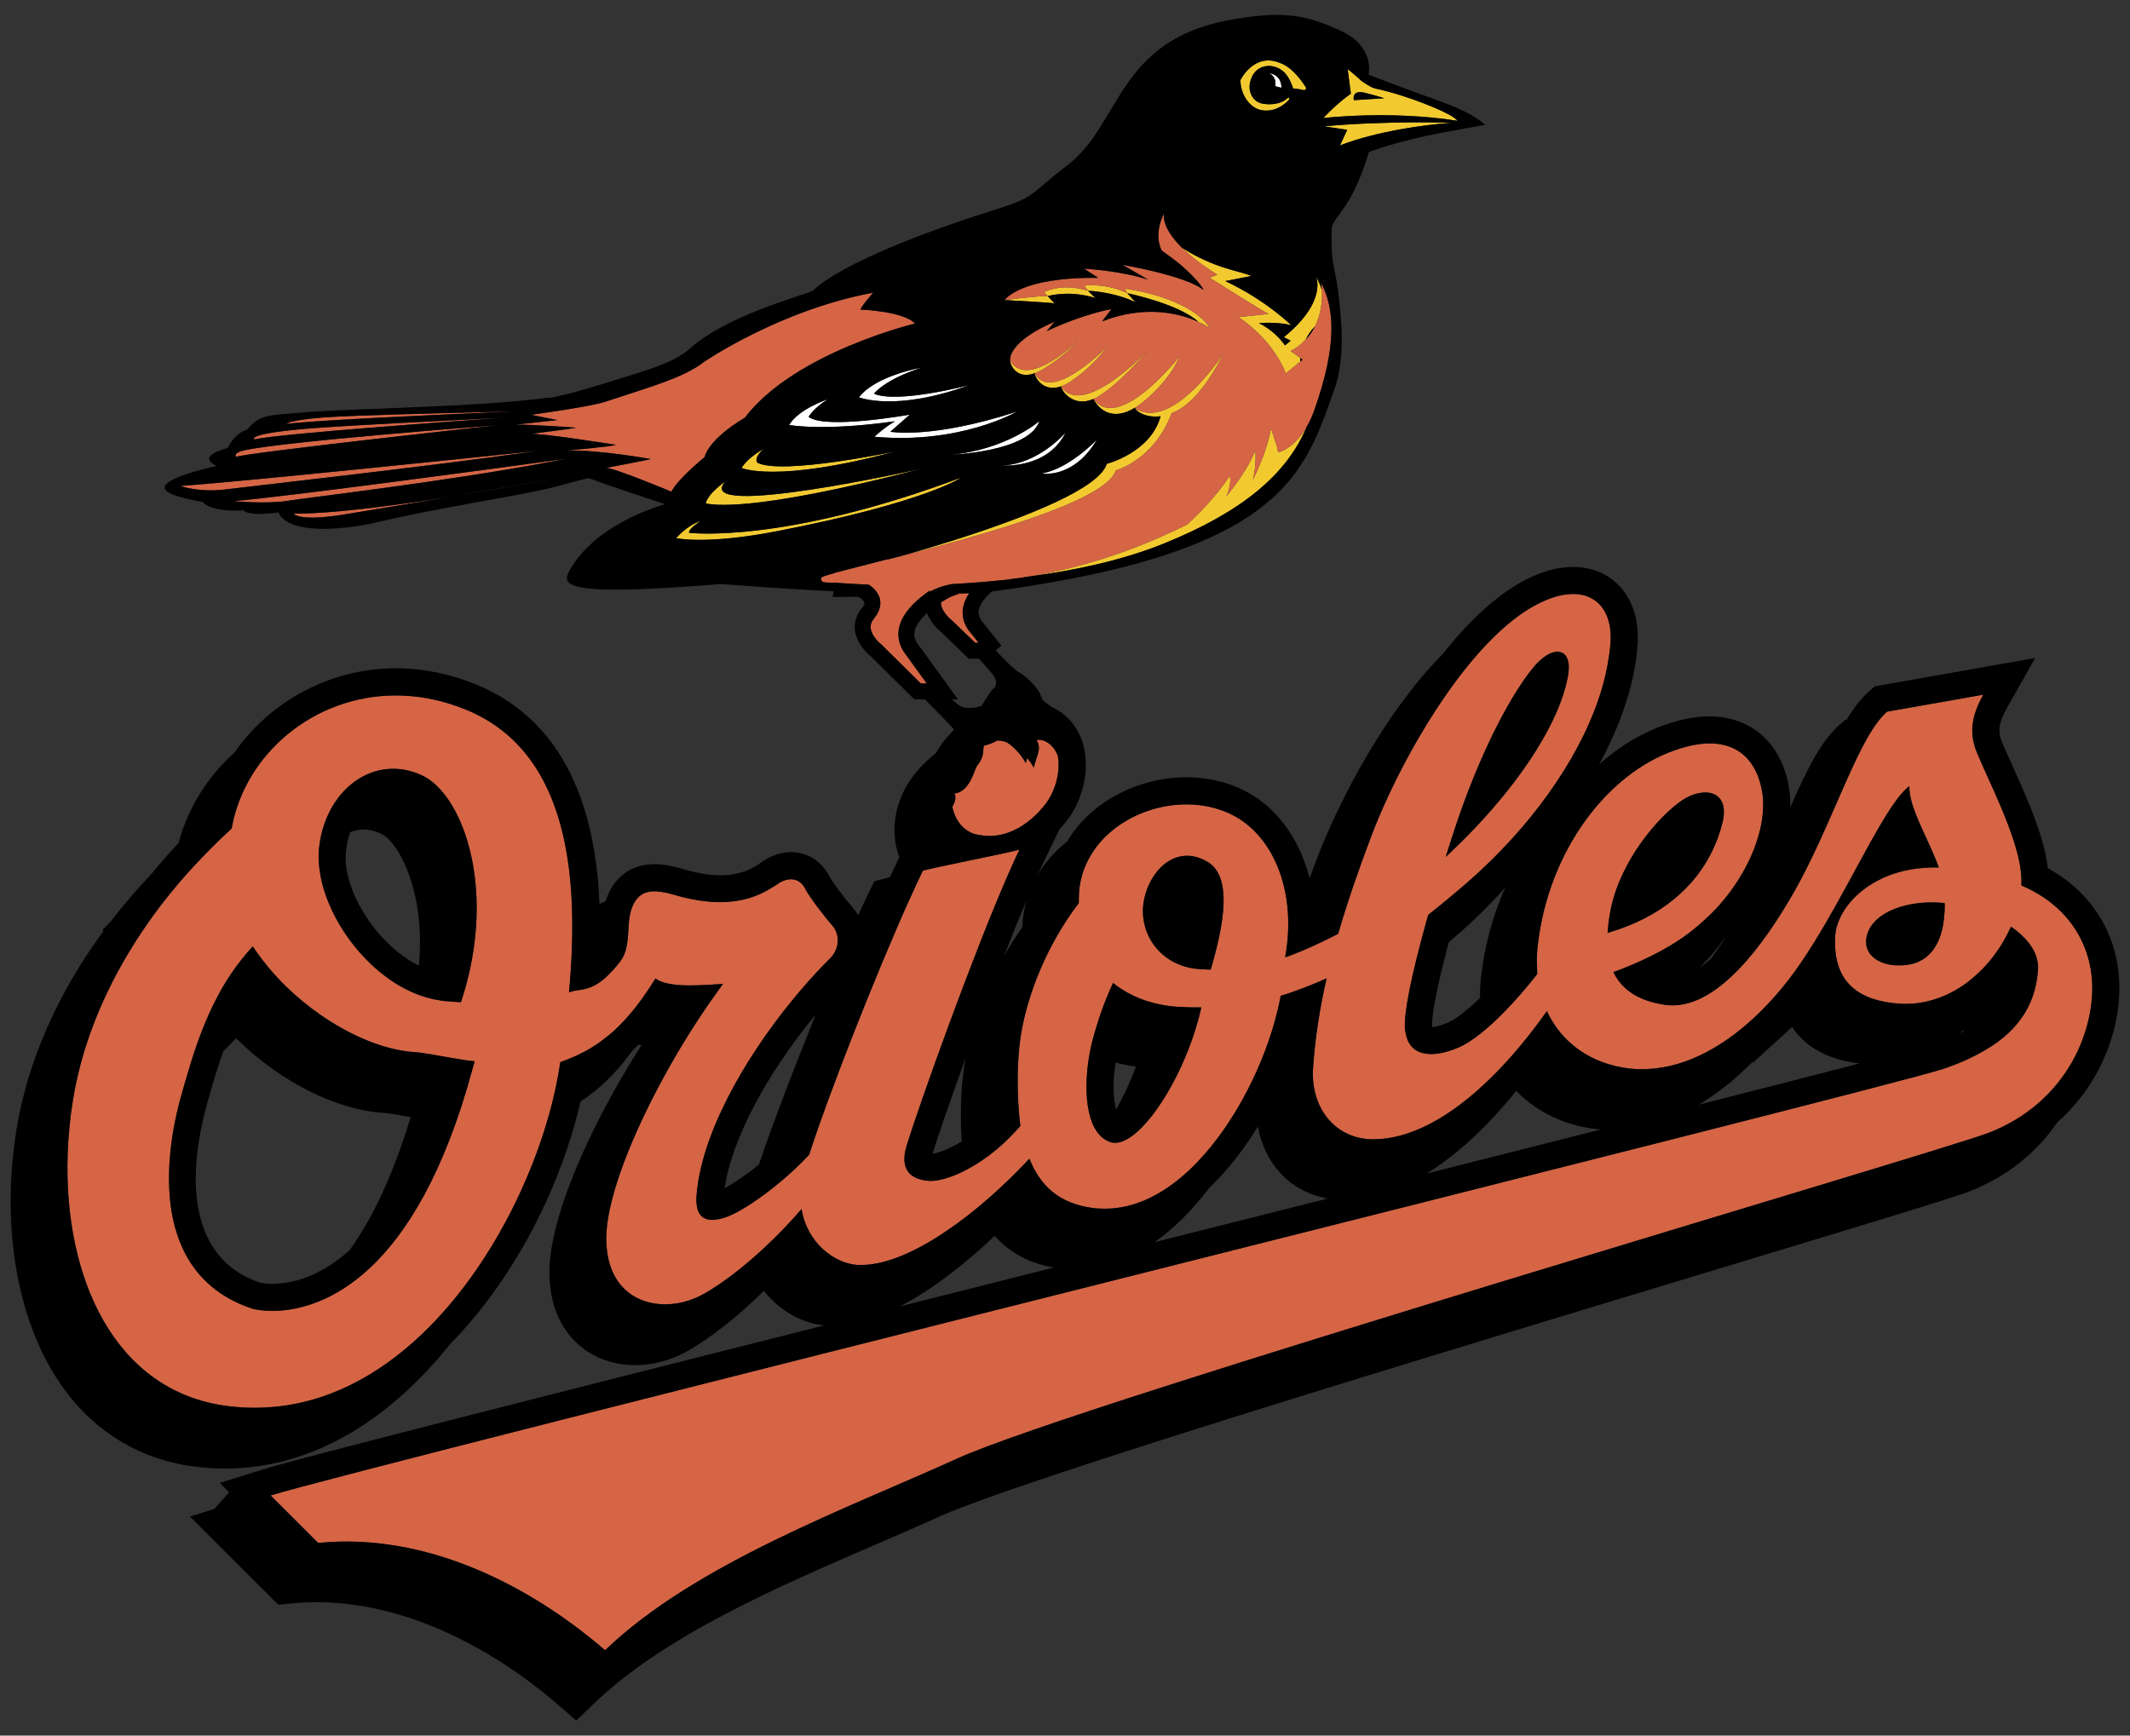 <?xml version="1.0" encoding="utf-8"?>
<!-- Generator: Adobe Illustrator 17.0.0, SVG Export Plug-In . SVG Version: 6.00 Build 0)  -->
<!DOCTYPE svg PUBLIC "-//W3C//DTD SVG 1.1//EN" "http://www.w3.org/Graphics/SVG/1.1/DTD/svg11.dtd">
<svg version="1.1" id="Layer_1" xmlns="http://www.w3.org/2000/svg" xmlns:xlink="http://www.w3.org/1999/xlink" x="0px" y="0px"
	 width="200px" height="163px" viewBox="0 0 200 163" style="enable-background:new 0 0 200 163;" xml:space="preserve">
<rect x="0" y="0" width="200" height="163" fill="#333333" stroke="none"/>
<path id="color2" style="fill:#F2CA30;" d="M98.382,27.81l-0.347-0.368c0,0,1.606-0.925,4.121-0.137l0.69,0.682
	C100.33,27.203,98.382,27.81,98.382,27.81z M94.338,28.179c0,0,4.294,0.228,4.674,0.316l-0.63-0.684
	C97.998,27.721,94.338,28.179,94.338,28.179z M104.764,44.178c0,0,3.547-0.903,5.254-5.374c0.357-0.146,0.722-0.327,1.099-0.597
	c2.141-1.526,3.777-5.021,3.777-5.021s-3.038,4.681-6.043,5.468c-0.779,0.204-1.559,0.16-2.282-0.315
	c0,0.003,0.005,0.005,0.007,0.008c0.267,0.436,1.182,0.903,2.4,0.745c-0.928,3.423-5.054,4.47-5.054,4.47
	c-0.692,2.314-7.624,5.026-14.157,7.109c-0.116,0.036-0.233,0.074-0.348,0.11c-0.7,0.221-1.391,0.434-2.071,0.639
	c-0.534,0.161-1.061,0.318-1.574,0.467c-0.179,0.052-0.351,0.101-0.527,0.153c-0.085,0.023-0.17,0.048-0.254,0.072
	c-0.117,0.034-0.237,0.069-0.353,0.101c0.116-0.029,0.235-0.061,0.352-0.091c0.084-0.022,0.168-0.043,0.253-0.065
	c0.175-0.045,0.347-0.089,0.525-0.135c0.62-0.161,1.26-0.33,1.907-0.503c0.769-0.205,1.55-0.419,2.337-0.639
	c0.132-0.037,0.264-0.074,0.396-0.111C97.167,48.763,104.108,46.372,104.764,44.178z M105.852,27.535
	c-2.101-0.999-4.045-0.711-4.045-0.711l0.35,0.481c0,0,2.363,0.077,4.461,1.076L105.852,27.535z M120.072,42.471l-0.057-0.179
	c-0.019,0.032-0.034,0.064-0.053,0.096c0.004-0.086-0.001-0.175-0.001-0.262l-0.618-1.897c-0.306,1.785-1.119,3.664-1.702,4.844
	c0.148-0.57,0.3-1.514,0.24-2.796c0,0-0.585,1.736-2.753,4.361c0.276-0.589,0.479-1.29,0.356-1.963c0,0-1.383,2.19-4,4.581
	c-0.689,0.35-1.431,0.694-2.208,1.035c-2.045,0.935-6.805,2.888-12.588,3.845c4.231-0.561,8.682-1.505,12.583-3.081
	c7.357-2.973,11.539-6.499,13.409-10.937C121.494,42.151,120.072,42.471,120.072,42.471z M113.626,30.83
	c-1.975-2.993-8.017-3.725-8.017-3.725l0.243,0.431c0,0,4.832,0.994,6.662,2.683C113.231,30.544,113.626,30.83,113.626,30.83z
	 M123.545,25.888c0,0,1.199,2.368-2.996,5.777L121.192,32c0,0-0.211,0.174-0.532,0.437c-0.541-0.768-1.318-1.505-2.449-2.092
	c0,0,1.769-0.154,3.047,0.213c0,0-2.384-2.367-6.205-4.161c0,0,1.5-0.297,2.451-0.477c-1.091-0.485-3.449-0.683-6.518-2.65
	c0.746,0.737,1.803,1.584,3.323,2.532l-0.735,0.274c0,0,5.078,3.211,5.542,3.411l-2.818,0.291c1.325,0.9,2.538,2.068,3.439,3.414
	c0.379,0.562,0.703,1.156,0.954,1.777c0.013,0.034,0.029,0.066,0.042,0.1c0.251-0.204,0.491-0.4,0.706-0.577
	c0.05-0.041,0.095-0.076,0.142-0.116c0.208-0.172,0.385-0.316,0.509-0.421c-0.004-0.075-0.007-0.187,0-0.333l-0.898-0.65
	c0.57-0.305,1.024-0.673,1.399-1.069c0.14-0.275,0.307-0.559,0.538-0.858c0.085-0.11,0.211-0.25,0.348-0.398
	c0.643-1.289,0.689-2.641,0.645-3.425C123.981,26.818,123.801,26.379,123.545,25.888z M118.321,10.318
	c1.307,0.312,2.288-0.515,2.611-0.839c0.245-0.25,0.121-0.417-0.094-0.219c-0.585,0.54-1.586,0.605-2.288,0.474
	c-0.904-0.161-1.365-1.092-1.178-1.972c0.367-1.76,2.083-1.888,3.028-1.127c0,0,0.625,0.389,1.02,1.673c0,0,0.674,0.063,0.899,0.138
	c0.224,0.07,0.5-0.089,0.15-0.457c0,0-1.027-1.662-2.272-2.073c-2.458-1.031-3.734,1.62-3.734,1.62
	C116.527,9.23,117.59,10.145,118.321,10.318z M64.695,50.038c-0.042-0.408,1.111-1.111,1.111-1.111
	c-1.303,0.403-2.322,1.613-2.322,1.613s2.816,0.653,9.579-0.67c13.958-2.726,17.189-5.016,17.189-5.016
	C73.453,51.145,64.695,50.038,64.695,50.038z M84.079,42.396c0,0-10.663,2.248-12.961,1.06c0,0-0.416-0.407,0.565-1.277
	c0,0-1.376,0.699-2.055,1.768C69.628,43.947,72.846,45.417,84.079,42.396z M86.618,44.001c0,0-21.857,4.896-18.492,1.203
	c0,0-1.629,1.087-1.864,2.086C66.836,47.343,70.065,48.292,86.618,44.001z M106.537,38.31c0.223-0.136,0.457-0.294,0.706-0.489
	c0.03-0.023,0.056-0.039,0.085-0.062c2.656-2.162,3.446-4.31,3.446-4.31s-2.083,2.662-4.261,4.049
	c-1.085,0.691-2.197,1.068-3.083,0.633c-0.007-0.003-0.012-0.007-0.017-0.01c-0.071-0.039-0.142-0.079-0.212-0.128
	c-0.056-0.038-0.109-0.083-0.162-0.129c-0.041-0.034-0.08-0.066-0.121-0.104c-0.016-0.016-0.029-0.033-0.046-0.05
	c-0.068-0.073-0.135-0.15-0.2-0.237c0,0,0.007,0.013,0.017,0.035C102.836,37.806,103.981,39.848,106.537,38.31z M98.42,34.369
	c1.84-1.195,2.726-2.299,2.726-2.299s-1.434,1.396-2.988,2.176c-1.257,0.63-2.592,0.859-3.315-0.384
	c-0.001-0.003-0.003-0.004-0.005-0.008c-0.024,0.268,0.535,1.865,2.346,1.191c0.208-0.077,0.427-0.176,0.669-0.318
	C98.055,34.607,98.236,34.488,98.42,34.369z M99.623,36.29c0.244-0.084,0.508-0.209,0.793-0.387c0.18-0.114,0.346-0.236,0.515-0.356
	c1.892-1.349,3.071-3.032,3.071-3.032s-1.768,1.826-3.562,2.802c-1.27,0.691-2.549,0.948-3.23-0.173
	c-0.015-0.024-0.034-0.039-0.049-0.064C97.142,35.343,97.881,36.889,99.623,36.29z M102.658,37.474
	c0.172-0.074,0.348-0.161,0.535-0.278c0.263-0.165,0.528-0.353,0.791-0.553c1.933-1.477,3.75-3.705,3.75-3.705
	s-2.224,2.381-4.44,3.554c-1.418,0.752-2.832,1.011-3.656-0.181c0,0.003,0.002,0.008,0.002,0.011
	C99.64,36.616,100.706,38.315,102.658,37.474z M124.252,11.088c1.456-1.548,2.59-2.282,2.59-2.282l-0.297-2.286
	c0.18,0.059,1.319,1.099,1.319,1.099s0.843,0.6,1.235,0.684c3.122,0.667,6.58,2.149,7.354,2.694c0.338,0.24,0.407,0.35,0.407,0.35
	C130.502,10.341,124.252,11.088,124.252,11.088z M129.975,9.23c0,0-0.463-0.175-1.795-0.51c-1.326-0.335-1.058,0.688-1.058,0.688
	L129.975,9.23z M124.318,11.866l2.178,0.326l-0.68,1.471c0,0,3.639-1.582,10.51-2.139C136.327,11.524,130.022,11.326,124.318,11.866
	z"/>
<path id="color1" style="fill:#D56545;" d="M195.828,89.181c-0.992-2.686-3.113-4.795-6.017-6.025c0.077-1.3-0.278-2.872-0.822-4.5
	c-0.972-2.911-2.55-6.002-3.379-8.043c-0.072-0.173-0.13-0.347-0.183-0.52c-0.438-1.425-0.277-2.894,0.754-4.758
	c0.016-0.032,0.029-0.062,0.047-0.094l-9.047,1.597c-0.036,0.031-0.07,0.073-0.104,0.106c-0.701,0.654-1.378,1.674-2.056,2.946
	c-2.011,3.765-4.066,9.691-6.988,14.62c-1.626,2.748-3.492,5.371-5.486,7.228c-1.975,1.842-4.077,2.929-6.193,2.63
	c-0.02-0.004-0.035-0.009-0.056-0.011c-0.34-0.051-0.657-0.115-0.964-0.19c-1.15-0.286-2.054-0.756-2.741-1.389
	c-0.457-0.423-0.824-0.916-1.091-1.483c1.268-0.463,2.507-0.987,3.706-1.594c0.991-0.5,1.955-1.056,2.875-1.701
	c0.656-0.46,1.285-0.977,1.895-1.529c0.524-0.474,1.036-0.972,1.52-1.525c1.913-2.182,3.234-4.701,3.782-7.055
	c0.321-1.379,0.381-2.702,0.128-3.867c-0.68-3.144-2.859-4.727-6.382-4.053c-0.592,0.113-1.179,0.289-1.764,0.491
	c-3.105,1.078-6.063,3.387-8.375,6.576c-2.318,3.194-3.993,7.255-4.502,11.84c-0.082,0.736-0.085,1.44-0.051,2.121
	c0.01,0.157,0.005,0.318,0.017,0.471c-0.036,0.046-0.077,0.098-0.114,0.146c-0.853,1.093-1.909,2.323-3.023,3.457
	c-1.451,1.474-2.994,2.775-4.31,3.327c-1.24,0.523-2.347,0.708-3.212,0.523c-0.907-0.192-1.521-0.818-1.702-1.937
	c-0.018-0.111-0.052-0.203-0.062-0.322c-0.118-1.56,0.643-5.157,1.875-9.633c0.102-0.366,0.198-0.728,0.306-1.107
	c1.222-0.964,2.413-1.957,3.568-2.957c1.178-1.013,2.313-2.098,3.395-3.227c5.022-5.232,8.847-11.522,9.896-17.388
	c0.121-0.683,0.219-1.363,0.265-2.033c0.214-3.295-1.781-5.319-5.282-4.246c-0.307,0.094-0.614,0.214-0.921,0.347
	c-2.614,1.125-5.234,3.594-7.629,6.644c-3.731,4.75-6.912,10.895-8.663,15.531c-1.199,3.188-2.239,6.194-3.081,9.101
	c-0.682,0.362-1.422,0.719-2.153,1.055c-1.019,0.468-2.021,0.886-2.827,1.159c0.074-0.406,0.132-0.807,0.179-1.205
	c0.666-5.804-1.658-10.646-5.51-12.353c-2.427-1.074-5.229-1.029-7.692-0.153c-2.347,0.834-4.375,2.43-5.471,4.561
	c-0.472,0.92-0.783,1.933-0.854,3.033c-0.023,0.353-0.029,0.691-0.029,1.025c-2.875,3.743-4.859,8.51-5.472,12.629
	c-0.158,1.057-0.237,2.246-0.259,3.441c-0.031,1.737,0.064,3.488,0.252,4.857c-0.153,0.182-0.314,0.337-0.47,0.508
	c-0.773,0.846-1.574,1.573-2.375,2.182c-2.288,1.739-4.527,2.548-5.747,2.467c-0.2-0.014-0.38-0.044-0.556-0.078
	c-0.646-0.128-1.124-0.394-1.414-0.805c-0.393-0.557-0.451-1.369-0.116-2.447c1.354-4.336,5.927-17.042,9.141-24.564
	c0.369-0.862,0.72-1.656,1.045-2.362c0.138-0.297,0.272-0.584,0.4-0.848c-0.406,0.106-1.077,0.257-1.878,0.428
	c-0.848,0.182-1.841,0.388-2.827,0.592c-0.922,0.191-1.832,0.382-2.611,0.549c-0.742,0.16-1.366,0.301-1.75,0.4
	c-0.171,0.349-0.352,0.731-0.539,1.13c-0.247,0.526-0.506,1.092-0.776,1.693c-3.101,6.897-7.579,18.266-9.362,23.857
	c-0.812,0.874-1.681,1.681-2.545,2.414c-2.039,1.731-4.037,2.996-5.117,3.394c-1.054,0.392-1.836,0.417-2.329,0.061
	c-0.24-0.173-0.409-0.441-0.505-0.802c-0.085-0.324-0.12-0.713-0.085-1.193c0.42-5.687,4.383-12.731,8.935-18.31
	c0.448-0.549,0.899-1.089,1.356-1.605c0.763-0.865,1.532-1.686,2.298-2.444c0.046-0.045,0.08-0.097,0.121-0.146
	c0.753-0.877,0.7-2.139,0.076-2.854c-0.658-0.75-2.134-2.623-2.605-3.543c-0.471-0.918-1.521-1.161-2.638-0.347
	c-0.137,0.1-0.28,0.174-0.42,0.265c-1.438,0.928-3.03,1.371-4.793,1.386c-1.372,0.011-2.843-0.218-4.431-0.69
	c-1.759-0.522-2.837-0.43-3.504,0.394c-0.191,0.237-0.353,0.523-0.483,0.885c-0.176,0.491-0.238,1.029-0.279,1.576
	c-0.09,1.209-0.061,2.477-0.828,3.452c-0.921,1.178-1.657,1.804-2.283,2.156c-1.021,0.574-1.746,0.411-2.488,0.695
	c0.055-0.596,0.101-1.197,0.143-1.797c0.712-10.271-0.66-20.981-9.805-24.74c-4.033-1.657-7.992-1.685-11.426-0.599
	c-3.509,1.11-6.468,3.386-8.396,6.293c-0.926,1.399-1.614,2.941-2.01,4.571c-0.072,0.296-0.136,0.594-0.189,0.894
	c-0.938,0.857-1.828,1.731-2.68,2.617c-1.065,1.106-2.071,2.231-3.004,3.377c-1.558,1.911-2.922,3.875-4.106,5.868
	c-2.642,4.445-4.358,9.04-5.102,13.582c-0.283,1.732-0.451,3.473-0.507,5.197c-0.371,11.543,4.408,22.274,15.056,23.602
	c1.602,0.2,3.155,0.203,4.656,0.039c5.505-0.599,10.309-3.49,14.273-7.499c6.252-6.322,10.408-15.42,11.907-22.749
	c0.146-0.714,0.273-1.416,0.368-2.094c1.529-0.539,3.057-1.265,4.62-2.585c0.101-0.085,0.202-0.167,0.303-0.256
	c0.529-0.473,1.062-1.02,1.601-1.648c0.538-0.628,1.082-1.347,1.633-2.166c0.116-0.171,0.232-0.346,0.348-0.527
	c0.142-0.219,0.282-0.438,0.425-0.672c1.354,0.976,4.741,0.583,6.342,0.508c-0.12,0.161-0.238,0.333-0.357,0.496
	c-1.284,1.766-2.544,3.679-3.72,5.652c-0.741,1.241-1.442,2.505-2.103,3.765c-2.793,5.324-4.752,10.592-4.779,13.937
	c-0.003,0.328,0.018,0.634,0.045,0.935c0.308,3.478,2.519,5.126,5.039,5.291c1.384,0.09,2.855-0.257,4.153-1.005
	c2.849-1.636,6.123-4.574,8.495-7.237c0.206-0.232,0.418-0.464,0.609-0.691c0.514,3.185,3.094,5.106,5.238,5.249
	c0.086,0.006,0.176-0.003,0.263-0.001c4.198,0.089,10.173-4.116,14.966-9.01c0.313-0.32,0.623-0.643,0.925-0.968
	c1.075,2.686,2.91,4.213,5.914,4.625c0.394,0.054,0.783,0.072,1.17,0.072c2.859,0.006,5.536-1.396,7.875-3.576
	c3.814-3.555,6.728-9.158,8.081-14.029c0.206-0.737,0.379-1.458,0.51-2.154c0.015-0.08,0.029-0.161,0.04-0.232
	c1.331-0.387,3.081-1.089,4.315-1.638c-0.652,2.858-1.088,5.654-1.275,8.463c-0.019,0.277-0.016,0.549-0.007,0.819
	c0.129,3.275,2.344,5.852,5.719,5.828c0.023,0,0.045-0.005,0.069-0.005c3.912-0.058,7.907-2.667,11.459-6.303
	c0.713-0.729,1.409-1.496,2.08-2.294c0.604-0.718,1.191-1.46,1.759-2.218c0.3-0.401,0.595-0.805,0.883-1.213
	c1.401,3.037,4.24,4.989,7.786,5.392c0.57,0.064,1.139,0.069,1.704,0.042c3.8-0.179,7.438-2.326,10.493-5.324
	c0.976-0.96,1.897-2,2.739-3.096c3.18-4.132,6.181-10.407,8.559-14.459c0.969-1.646,1.827-2.908,2.559-3.527
	c0.061-0.053,0.128-0.124,0.188-0.166c-0.041,1.841,1.442,4.368,2.422,6.744c0.125,0.303,0.244,0.605,0.348,0.901
	c-0.438-0.015-0.859-0.002-1.273,0.023c-0.022,0.001-0.046,0.005-0.069,0.007c-0.925,0.063-1.792,0.218-2.582,0.459
	c-2.758,0.835-4.653,2.609-5.419,4.397c-0.215,0.497-0.348,0.995-0.38,1.473c-0.064,0.978,0,1.965,0.291,2.862
	c0.438,1.354,1.404,2.504,3.281,3.121c0.696,0.229,1.516,0.385,2.484,0.448c1.092,0.072,2.135-0.068,3.121-0.361
	c1.167-0.346,2.253-0.911,3.228-1.641c0.116-0.088,0.227-0.184,0.34-0.277c0.53-0.429,1.026-0.899,1.479-1.41
	c0.897-1.01,1.634-2.159,2.185-3.353c0.029-0.065,0.063-0.127,0.09-0.19c0.679,0.458,1.248,0.978,1.683,1.543
	c0.16,0.207,0.3,0.422,0.419,0.641c0.311,0.581,0.478,1.199,0.437,1.849c-0.076,1.148-0.333,2.337-0.92,3.5
	c-0.575,1.141-1.468,2.257-2.851,3.281c-0.37,0.276-0.79,0.541-1.233,0.803c-0.024,0.014-0.046,0.026-0.072,0.04
	c-1.061,0.62-2.322,1.195-3.85,1.707c-5.64,1.891-149.06,37.557-157.027,40.053l1.881,1.878l2.082,2.083l0.5,0.499
	c10.225-1.02,19.504,4.095,25.4,8.798c0.54,0.431,1.063,0.859,1.544,1.278c8.5-8.161,22.864-13.36,33.105-18.019
	c11.33-5.138,91.983-28.719,96.784-30.565c1.779-0.684,3.286-1.606,4.548-2.675c2.792-2.366,4.364-5.462,4.94-8.375
	c0.227-1.138,0.309-2.25,0.246-3.275C196.369,91.054,196.163,90.085,195.828,89.181z M44.367,100.394
	c-2.67,9.874-6.233,15.52-9.651,18.706c-3.386,3.154-6.624,3.915-8.694,4.005c-1.416,0.063-2.287-0.185-2.287-0.185
	c-6.229-2.042-7.909-7.351-7.866-12.447c0.024-2.809,0.569-5.549,1.168-7.645c0.506-1.769,1.093-3.903,1.962-6.113
	c0.433-1.103,0.936-2.225,1.536-3.332c0.192-0.355,0.393-0.71,0.607-1.06c0.466-0.765,0.989-1.514,1.565-2.24
	c0.326-0.409,0.663-0.813,1.028-1.204c0.284,0.438,0.597,0.866,0.922,1.291c0.689,0.899,1.461,1.762,2.298,2.569
	c0.942,0.908,1.961,1.744,3.025,2.492c2.914,2.05,6.158,3.415,9.036,3.588c0.662,0.041,2.141,0.321,3.454,0.548
	c0.868,0.151,1.665,0.279,2.099,0.299C44.503,99.917,44.433,100.146,44.367,100.394z M44.501,88.928
	c-0.234,1.674-0.624,3.411-1.224,5.194c-0.586-0.027-1.157-0.066-1.682-0.12c-0.071-0.009-0.141-0.029-0.212-0.039
	c-0.835-0.113-1.654-0.347-2.449-0.678c-2.669-1.109-5.038-3.314-6.681-5.846c-0.118-0.182-0.233-0.364-0.343-0.549
	c-1.023-1.715-1.698-3.537-1.911-5.25c-0.07-0.573-0.106-1.137-0.067-1.674c0.098-1.35,0.446-2.592,0.98-3.672
	c0.777-1.571,1.957-2.783,3.358-3.47c1.572-0.77,3.42-0.876,5.301-0.029C42.822,74.259,45.642,80.778,44.501,88.928z
	 M113.325,80.905c1.208,0.683,1.733,2.184,1.519,4.68c0,0.005-0.001,0.012-0.001,0.017c-0.043,0.484-0.111,1.005-0.212,1.566
	c-0.138,0.789-0.334,1.658-0.59,2.606c-0.111,0.417-0.227,0.842-0.361,1.291c-0.258-0.003-0.508-0.018-0.759-0.034
	c-0.1-0.005-0.203-0.005-0.302-0.013c-0.307-0.016-0.599-0.064-0.888-0.124c-0.899-0.188-1.708-0.569-2.38-1.101
	c-0.88-0.698-1.522-1.646-1.829-2.733c-0.179-0.632-0.25-1.31-0.181-2.014c0.044-0.449,0.149-0.898,0.294-1.334
	c0.309-0.924,0.831-1.779,1.513-2.393C110.224,80.35,111.689,79.978,113.325,80.905z M104.331,107.283
	c-0.437-0.123-0.798-0.374-1.099-0.706c-0.793-0.87-1.152-2.364-1.208-4.031c-0.051-1.589,0.168-3.33,0.556-4.824
	c0.128-0.49,0.261-0.948,0.398-1.397c0.275-0.904,0.566-1.712,0.862-2.448c0.002-0.007,0.004-0.013,0.006-0.019
	c0.223-0.552,0.446-1.076,0.666-1.544c1.771,1.446,4.009,2.108,6.01,2.238c0.772,0.05,1.534,0.072,2.279,0.061
	c-1.125,5.076-4.081,10.344-6.541,12.1C105.559,107.212,104.898,107.442,104.331,107.283z M138.407,77.859
	c-0.861,0.901-1.749,1.78-2.663,2.621c0.229-0.728,0.469-1.463,0.708-2.203c1.936-5.971,4.237-10.718,6.122-13.644
	c0.711-1.104,1.363-1.958,1.914-2.507c0.043-0.044,0.087-0.07,0.13-0.111c0.219-0.203,0.432-0.363,0.642-0.489
	c1.279-0.769,2.314-0.142,1.984,1.848C146.53,67.679,142.941,73.101,138.407,77.859z M159.323,82.259
	c-0.597,0.771-1.291,1.479-2.067,2.126c-1.663,1.384-3.728,2.468-6.16,3.183c-0.049,0.015-0.098,0.033-0.15,0.048
	c0.004-0.083,0.019-0.173,0.024-0.258c0.051-0.665,0.145-1.358,0.303-2.105c0.475-2.215,1.559-4.326,2.796-6.076
	c0.34-0.48,0.69-0.93,1.045-1.351c1.332-1.582,2.695-2.708,3.594-3.084c0.505-0.212,0.984-0.317,1.412-0.317
	c1.276,0,2.079,0.944,1.618,2.819C161.285,79.094,160.471,80.783,159.323,82.259z M179.558,90.525
	c-0.392,0.1-0.826,0.145-1.296,0.139c-0.12-0.003-0.234,0-0.358-0.009c-1.369-0.095-2.682-0.847-2.68-2.174
	c0-0.044-0.012-0.085-0.009-0.129c0.015-0.217,0.06-0.419,0.119-0.614c0.645-2.16,3.837-3.137,6.664-2.971
	c0.116,0.007,0.232,0.014,0.346,0.025c0.028,0.003,0.057,0.003,0.084,0.006c0.056,0.01,0.113,0.019,0.174,0.025
	c0.008,0.514-0.017,1.002-0.07,1.462c-0.039,0.351-0.093,0.688-0.167,1.003c-0.012,0.044-0.022,0.084-0.034,0.129
	c-0.167,0.655-0.416,1.226-0.751,1.701C181.096,89.81,180.427,90.297,179.558,90.525z M89.419,75.782
	c0.511-0.863,0.195-1.254,0.195-1.254c1.491-0.162,1.897-2.344,2.13-2.607c0.11-0.127,0.185-0.245,0.257-0.363
	c0.418-0.677,0.301-1.184,0.368-1.524c0.57-0.122,0.979-0.319,1.281-0.495c0.316,0.015,0.612,0.077,0.89,0.179
	c0.506,0.318,0.914,0.737,1.213,1.107c0.367,0.458,0.567,0.838,0.567,0.838c0.043-0.175,0.087-0.329,0.131-0.476
	c0.165,0.203,0.295,0.388,0.395,0.539c0.142,0.218,0.221,0.364,0.221,0.364c0.157-0.646,0.343-1.082,0.433-1.462
	c0.093-0.385,0.074-0.717-0.174-1.139c0.668-0.081,1.196,0.261,1.626,0.793c0.134,0.209,0.259,0.432,0.371,0.666
	c0.168,0.904,0.058,1.924-0.257,2.853c-0.206,0.604-0.494,1.168-0.839,1.632c-0.391,0.524-0.84,1.007-1.329,1.431
	c-0.272,0.235-0.556,0.453-0.853,0.646c-1.213,0.794-2.605,1.175-4.009,0.919c-0.168-0.031-0.336-0.046-0.505-0.096
	c-0.128-0.038-0.247-0.087-0.365-0.142c-0.759-0.35-1.303-1.031-1.597-1.877C89.509,76.144,89.459,75.967,89.419,75.782z
	 M91.008,55.709c-0.374,0.565-0.618,1.179-0.618,1.831c0,0.549,0.169,1.078,0.537,1.624l0.963,1.203h-0.323l-2.205-2.121
	c-0.282-0.215-1.012-0.93-1.012-1.648c0-0.008,0.005-0.016,0.005-0.024c0.357-0.232,0.674-0.413,0.88-0.516l0.822-0.31
	C90.382,55.737,90.699,55.724,91.008,55.709z M52.327,39.452l-2.46-0.496c0,0,5.536-0.753,6.925-1.213
	c4.097-1.362,7.416-2.253,9.326-3.767c0,0,7.131-4.879,15.872-6.489c0,0-1.138,1.29-1.19,1.587c0,0,3.992,0.137,5.126,1.31
	c0,0-11.337,2.72-15.997,8.856c0,0-3.255,1.831-3.772,3.693c0,0-2.504,2.033-3.116,3.244c0,0-5.725-2.398-6.189-2.224
	c0,0,3.992-0.752,4.259-0.837c0,0-4.813-0.888-7.934-0.804c0,0,4.315-0.369,4.643-0.537c0,0-7.178-1.144-8.045-1.021
	c0,0,4.005-0.494,4.336-0.586c0,0-3.798-0.293-5.709-0.288L52.327,39.452z M85.767,51.922c0.62-0.161,1.26-0.33,1.907-0.503
	c0.769-0.205,1.55-0.419,2.337-0.639c0.132-0.037,0.264-0.074,0.396-0.111c6.76-1.906,13.701-4.297,14.357-6.491
	c0,0,3.547-0.903,5.254-5.374c0.357-0.146,0.722-0.327,1.099-0.597c2.141-1.526,3.777-5.021,3.777-5.021s-3.038,4.681-6.043,5.468
	c-0.779,0.204-1.559,0.16-2.282-0.315c0,0.003,0.005,0.005,0.007,0.008c-0.013-0.011-0.026-0.026-0.039-0.037
	c0.223-0.136,0.457-0.294,0.706-0.489c0.03-0.023,0.056-0.039,0.085-0.062c2.656-2.162,3.446-4.31,3.446-4.31
	s-2.083,2.662-4.261,4.049c-1.085,0.691-2.197,1.068-3.083,0.633c-0.007-0.003-0.012-0.007-0.017-0.01
	c-0.072-0.037-0.142-0.08-0.212-0.128c-0.054-0.039-0.109-0.084-0.162-0.129c-0.041-0.034-0.082-0.065-0.121-0.104
	c-0.016-0.015-0.029-0.035-0.046-0.05c-0.068-0.073-0.135-0.15-0.2-0.237c0,0,0.007,0.013,0.017,0.035
	c-0.01-0.012-0.02-0.022-0.03-0.035c0.172-0.074,0.348-0.161,0.535-0.278c0.263-0.165,0.528-0.353,0.791-0.553
	c1.933-1.477,3.75-3.705,3.75-3.705s-2.224,2.381-4.44,3.554c-1.418,0.752-2.832,1.011-3.656-0.181c0,0.003,0.002,0.008,0.002,0.011
	c-0.007-0.009-0.012-0.021-0.017-0.03c0.244-0.084,0.508-0.209,0.793-0.387c0.18-0.114,0.346-0.236,0.515-0.356
	c1.892-1.349,3.071-3.032,3.071-3.032s-1.768,1.826-3.562,2.802c-1.27,0.691-2.549,0.948-3.23-0.173
	c-0.01-0.032-0.017-0.066-0.026-0.099c0.208-0.077,0.427-0.176,0.669-0.318c0.202-0.12,0.383-0.239,0.566-0.358
	c1.84-1.195,2.726-2.299,2.726-2.299s-1.434,1.396-2.988,2.176c-1.257,0.63-2.592,0.859-3.315-0.384
	c-0.012-0.136,0.002-0.285,0.058-0.452c0.604-1.828,4.136-3.193,4.136-3.193l-0.755,0.883c3.553-1.667,6.075-2.07,6.075-2.07
	l-0.867,1.149c4.169-1.618,7.414-0.689,9.024,0.041c0.717,0.325,1.112,0.611,1.112,0.611c-1.975-2.993-8.017-3.725-8.017-3.725
	l0.243,0.431c-2.101-0.999-4.045-0.711-4.045-0.711l0.35,0.481c-2.516-0.788-4.121,0.137-4.121,0.137l0.347,0.368
	c-0.383-0.089-4.044,0.368-4.044,0.368s1.384-2.177,8.78-2.085l-1.335-0.863c0,0,3.39,0.174,6.02,1.032l-2.402-1.391
	c0,0,6.003,1.023,7.592,2.358c0,0-0.118-0.549-1.976-2.227c-0.527-0.47-1.932-1.474-1.932-1.474s-0.846-1.379,0.225-3.522
	c0,0-0.423,1.189,1.674,3.262c0.746,0.737,1.803,1.584,3.323,2.532l-0.735,0.274c0,0,5.078,3.211,5.542,3.411l-2.818,0.291
	c1.325,0.9,2.538,2.068,3.439,3.414c0.379,0.562,0.703,1.156,0.954,1.777c0.013,0.034,0.029,0.066,0.042,0.1
	c0.251-0.204,0.491-0.4,0.706-0.577c0.05-0.041,0.095-0.076,0.142-0.116c0.208-0.172,0.385-0.316,0.509-0.421
	c0.133-0.108,0.216-0.177,0.216-0.177l-0.216-0.156l-0.898-0.65c0.57-0.305,1.024-0.673,1.399-1.069
	c0.374-0.395,0.669-0.82,0.887-1.255c0.643-1.289,0.689-2.641,0.645-3.425c-0.026-0.414-0.074-0.672-0.074-0.672
	c1.215,2.321,1.588,5.727-0.656,12.021c-0.214,0.604-0.455,1.112-0.711,1.545c-1.186,2.035-2.608,2.354-2.608,2.354l-0.057-0.179
	c-0.019,0.032-0.034,0.064-0.053,0.096c0.004-0.086-0.001-0.175-0.001-0.262l-0.618-1.897c-0.306,1.785-1.119,3.664-1.702,4.844
	c0.148-0.57,0.3-1.514,0.24-2.796c0,0-0.585,1.736-2.753,4.361c0.276-0.589,0.479-1.29,0.356-1.963c0,0-1.383,2.19-4,4.581
	c-0.689,0.35-1.431,0.694-2.208,1.035c-2.045,0.935-6.805,2.888-12.588,3.845c-0.661,0.109-1.332,0.206-2.017,0.285
	c-0.137,0.016-0.27,0.037-0.408,0.052c-0.381,0.041-0.754,0.074-1.128,0.109c-0.226,0.021-0.453,0.044-0.676,0.063
	c-0.203,0.017-0.398,0.03-0.599,0.046c-0.22,0.017-0.442,0.036-0.659,0.051c-0.255,0.018-0.506,0.034-0.756,0.05
	c-0.298,0.018-0.597,0.036-0.888,0.051c-0.059,0.003-0.12,0.007-0.178,0.01c-0.073,0.013-0.141,0.03-0.211,0.044
	c-0.372,0.078-0.698,0.173-0.967,0.272c-0.39,0.143-0.664,0.281-0.797,0.356c-0.059,0.034-0.098,0.057-0.098,0.057l0.016-0.12
	c-0.095,0.063-0.193,0.131-0.291,0.202c-0.058,0.041-0.115,0.083-0.173,0.126c-0.986,0.731-2.071,1.778-2.402,3.021
	c-0.224,0.841-0.075,1.684,0.448,2.461l2.117,2.918h-0.561l-3.7-3.657c-0.234-0.175-0.92-0.831-1.002-1.514
	c-0.04-0.327,0.066-0.639,0.323-0.952c0.639-0.779,0.636-1.453,0.52-1.881c-0.048-0.179-0.129-0.336-0.22-0.483
	c-0.221-0.356-0.531-0.617-0.808-0.795c-0.327-0.012-0.636-0.025-0.924-0.04c-0.602-0.029-1.112-0.061-1.528-0.092
	c-0.008,0-0.013-0.001-0.021-0.001c-0.079-0.006-0.143-0.011-0.216-0.016c-0.209-0.016-0.387-0.03-0.53-0.044l-0.003,0.028
	c-0.471-0.021-0.815-0.038-0.896-0.045c-0.325-0.026-0.459-0.313-0.305-0.469c0.074-0.075,0.508-0.214,1.2-0.406l0.011-0.019
	l0.106-0.027l0.465-0.12l0.091-0.023l0.112-0.03l1.625-0.419l0.907-0.233l1.552-0.399l0.155-0.016
	c0.411-0.104,0.831-0.211,1.265-0.322c0.116-0.029,0.235-0.061,0.352-0.091c0.084-0.022,0.168-0.043,0.253-0.065
	C85.417,52.012,85.589,51.968,85.767,51.922z M51.593,43.391c-9.862,1.857-23.077,3.389-24.569,3.642
	c-1.91,0.32-5.092,0.038-5.092,0.038c5.667-0.525,23.816-2.975,29.511-3.75c0.536-0.073,0.953-0.13,1.248-0.171
	c0.307-0.042,0.485-0.066,0.485-0.066c-0.149,0.03-0.302,0.059-0.452,0.089C52.353,43.247,51.976,43.319,51.593,43.391z
	 M52.282,44.892c-3.674,0.702-6.852,1.258-9.587,1.697C47.431,45.782,50.479,45.23,52.282,44.892z M27.58,48.239
	c0,0,3.734,0.179,15.114-1.65c-2.814,0.48-6.218,1.048-10.317,1.717C32.378,48.306,28.326,49.036,27.58,48.239z M54.245,44.515
	c-0.299,0.059-0.919,0.182-1.964,0.377c0.639-0.122,1.293-0.248,1.959-0.379c0.076-0.014,0.146-0.028,0.223-0.043
	C54.464,44.47,54.388,44.486,54.245,44.515z M16.931,45.646c6.096-0.441,28.239-2.748,32.779-3.222
	c0.526-0.056,0.83-0.087,0.83-0.087c-0.254,0.037-0.517,0.074-0.784,0.113c-9.336,1.332-26.32,3.24-28.667,3.523
	C18.671,46.261,16.931,45.646,16.931,45.646z M22.167,42.9c0,0-0.348-0.347,0.74-0.599c3.593-0.822,22.375-2.258,23.846-2.371
	c0.06-0.004,0.102-0.007,0.102-0.007s-0.041,0.004-0.1,0.01C45.181,40.106,23.694,42.461,22.167,42.9z M46.321,38.73
	c-4.978,0.211-16.833,0.74-19.423,1.087c0,0,0.14-0.365,3.629-0.62c2.64-0.192,11.585-0.413,15.788-0.51
	c1.355-0.031,2.22-0.049,2.22-0.049S47.684,38.672,46.321,38.73z M29.788,40.186c3.98-0.291,13.719-0.764,16.65-0.904
	c0.54-0.026,0.849-0.041,0.849-0.041s-0.308,0.022-0.843,0.059c-3.894,0.271-20.122,1.426-22.566,1.968
	C23.878,41.268,22.949,40.691,29.788,40.186z"/>
<path id="fill" style="fill:#FFFFFF;" d="M119.742,8.1c0.157-0.988-0.626-1.249-0.626-1.249c1.325,0.22,1.201,1.389,1.201,1.389
	L119.742,8.1z M86.546,34.523c0,0-4.334,0.743-5.89,2.789c0,0,3.382,1.404,10.391-1.154c0,0-6.702,1.773-8.981,0.822
	C82.066,36.979,82.964,35.691,86.546,34.523z M83.601,40.545l1.832-1.607l-1.15,0.592c-0.086,0.013-0.163,0.022-0.249,0.034
	c-1.087,0.641-1.923,1.456-1.923,1.456c8.097,0.728,13.378-2.363,13.378-2.363C87.473,41.265,83.601,40.545,83.601,40.545z
	 M97.596,39.548c0,0-3.156,2.734-8.433,3.165C89.163,42.714,96.625,42.474,97.596,39.548z M100.054,40.626
	c0,0-2.546,2.984-5.971,3.088C94.083,43.713,98.355,44.076,100.054,40.626z M102.993,41.293c0,0-2.638,2.771-5.192,3.171
	C97.801,44.464,100.777,45.043,102.993,41.293z M75.927,39.156c0,0,0.414-0.795,1.799-1.655c0,0-2.721,0.882-3.63,2.411
	c0,0,3.211,0.608,9.938-0.349c0.44-0.259,0.916-0.491,1.399-0.626C85.433,38.938,77.558,40.358,75.927,39.156z M85.433,38.938
	c-0.483,0.135-0.959,0.367-1.399,0.626c0.086-0.012,0.163-0.021,0.249-0.034L85.433,38.938z"/>
<path id="outline" d="M198.972,91.917c-0.281-4.464-2.693-8.171-6.687-10.383c-0.369-3.092-1.964-6.614-3.289-9.537
	c-0.394-0.868-0.754-1.664-1.03-2.345c-0.279-0.678-0.469-1.48,0.479-3.159l2.647-4.692l-15.054,2.657l-0.534,0.469
	c-0.766,0.67-1.452,1.575-2.112,2.669l-0.149,0.027l-0.533,0.469c-1.739,1.526-3.076,4.255-4.608,7.719
	c0.014-0.802-0.048-1.581-0.208-2.322c-0.985-4.55-4.591-6.925-9.347-6.014c-3.059,0.584-5.928,2.111-8.4,4.323
	c2.11-3.855,3.389-7.74,3.623-11.311c0.142-2.19-0.461-4.123-1.697-5.441c-1.611-1.72-4.11-2.246-6.867-1.403
	c-3.439,1.052-6.793,4.056-9.751,7.798c-5.251,5.27-9.676,13.57-11.887,19.421c-0.209,0.554-0.403,1.086-0.599,1.618
	c-0.988-3.876-3.305-6.994-6.594-8.451c-1.547-0.684-3.226-1.032-4.995-1.032c-4.335,0-8.922,2.192-11.181,6.04
	c-1.097,0.86-2.039,1.903-2.757,3.108c0.202-0.446,0.395-0.862,0.578-1.238l1.453-3c0.277-0.3,0.544-0.617,0.795-0.954
	c1.341-1.794,1.959-4.323,1.577-6.442c-0.289-1.598-1.143-2.925-2.408-3.74c-0.224-0.142-0.46-0.264-0.699-0.379
	c-0.444-0.362-0.812-0.459-1.005-1.034c-0.354-1.066-1.87-2.119-1.87-2.119c-0.423-0.089-1.975-1.738-2.369-2.162l0.54-0.433
	l-1.899-2.367c-0.166-0.248-0.246-0.489-0.246-0.741c0-0.669,0.547-1.37,1.247-1.992c0.177-0.019,0.354-0.039,0.516-0.061
	c27.135-3.719,28.854-11.183,31.684-19.027c0.409-1.138,0.802-3.289,0.597-6.109c-0.433-6.11-0.967-4.323-0.895-8.681
	c0.019-1.464,1.737-1.55,3.503-7.398c0,0,2.878-1.062,6.617-1.76c1.324-0.245,4.311-0.793,4.311-0.793
	c-1.954-1.585-3.986-2.062-7.677-3.453c-1.709-0.651-3.287-1.241-3.287-1.241s0.667-2.653-2.661-4.155
	c-3.03-1.368-5.155-1.983-10.584-0.952c-10.37,1.979-10.022,9.775-15.033,13.605c-3.835,2.924-2.773,2.896-6.989,4.234
	c-14.524,4.606-16.915,7.562-16.915,7.562c-1.186,0.521-8.06,2.287-11.584,5.454c-1.455,1.305-4.346,2.108-6.594,2.807
	c-2.123,0.66-4.4,1.401-6.634,1.816l0.109-0.059c-6.964,0.934-18.856,1.016-23.349,1.417c-3.319,0.293-3.814,0.168-5.125,1.645
	c0,0-0.888,0.065-1.776,1.668c-0.497,0.182-2.882,0.777-1.036,1.694c-9.099,2.126-2.968,3.049-1.301,3.383
	c0,0,0.575,0.959,3.836,0.802c0,0,0.338,0.579,3.293,0.19c0,0,0.58,2.566,8.592,1.066c6.715-1.609,14.165-2.63,17.445-3.497
	c1.948-0.513,2.502-0.697,3.089-0.794c2.399,0.89,4.942,1.7,7.17,2.443c0,0-6.16,1.616-8.77,5.883
	c-0.99,1.619-1.828,2.91,14.055,1.613c0,0,4.835,0.403,10.515,0.682l-0.064,0.538l2.386-0.014c0.241,0.118,0.53,0.332,0.58,0.521
	c0.045,0.17-0.126,0.411-0.231,0.54c-0.516,0.628-0.741,1.348-0.653,2.08c0.173,1.429,1.445,2.423,1.512,2.464l4.062,4.024h1.005
	c0.891,0.906,2.321,2.366,2.586,2.664c0.049,0.055,0.072,0.109,0.105,0.163c-0.013,0.036-0.027,0.069-0.039,0.106
	c-0.469,0.476-0.91,0.99-1.296,1.563c-0.124,0.184-0.231,0.377-0.339,0.569c-0.925,0.699-1.762,1.574-2.452,2.594
	c-1.428,2.117-1.821,4.81-1.027,7.031c0.017,0.045,0.039,0.088,0.056,0.132l-0.071,0.146c-0.256,0.523-0.533,1.11-0.823,1.739
	c-0.118,0.028-0.231,0.056-0.327,0.08l-1.129,0.297l-0.512,1.048c-0.309,0.635-0.649,1.357-1.008,2.144
	c-0.137-0.235-0.29-0.461-0.473-0.671c-0.742-0.849-1.969-2.468-2.256-3.031c-0.714-1.392-2.053-2.223-3.578-2.223
	c-0.965,0-1.941,0.339-2.821,0.981c-1.894,1.379-4.195,1.538-7.424,0.577c-0.982-0.29-1.824-0.431-2.574-0.431
	c-2.162,0-3.772,1.169-4.53,3.291c-0.024,0.067-0.037,0.131-0.059,0.199c-0.2,0.076-0.393,0.164-0.577,0.269
	c-0.283-7.478-2.44-16.878-11.545-20.621c-2.479-1.019-5.029-1.534-7.578-1.534c-6.186,0-11.83,3.132-15.132,7.9
	c-2.52,2.255-4.386,5.185-5.26,8.499c-0.884,0.942-1.724,1.904-2.526,2.883c-1.398,1.47-2.695,2.99-3.888,4.55l-0.737,0.737l0.1,0.1
	c-4.295,5.849-7.117,12.213-8.158,18.573c-1.555,9.506,0.16,18.713,4.586,24.632c3.015,4.031,7.218,6.488,12.152,7.105
	c0.948,0.118,1.904,0.179,2.842,0.179c8.508,0,15.735-4.939,21.116-11.684c6.175-6.272,10.47-15.017,12.25-22.784
	c1.093-0.715,2.21-1.634,3.35-2.893c0.512-0.564,1.03-1.213,1.55-1.921c0.182-0.167,0.364-0.341,0.546-0.525
	c0.091,0.015,0.18,0.029,0.275,0.041c-0.655,1.023-1.298,2.084-1.922,3.162c-3.697,6.385-6.679,13.469-6.718,18.078
	c-0.03,3.406,1.274,5.443,2.374,6.551c1.446,1.459,3.463,2.262,5.677,2.262c1.718,0,3.446-0.473,5.001-1.367
	c2.483-1.432,5.027-3.579,7.092-5.613c1.513,1.952,3.698,3.075,5.669,3.246c-27.604,6.967-49.661,12.572-52.758,13.542l-4.009,1.256
	l0.88,0.88l-1.388,1.562l-2.289,0.715l8.298,8.285l1.198-0.12c0.787-0.078,1.592-0.118,2.393-0.118
	c10.484,0,19.315,6.706,22.625,9.588l1.755,1.529l1.678-1.612c6.617-6.358,17.131-10.901,26.406-14.908
	c2.093-0.904,4.108-1.775,5.985-2.627c7.505-3.408,46.827-15.305,72.848-23.179c14.149-4.282,22.233-6.735,23.799-7.337
	c3.758-1.446,6.504-3.822,8.362-6.531C197.471,101.599,199.251,96.242,198.972,91.917z M159.548,90.913
	c0.364-0.357,0.725-0.727,1.075-1.126c0.452-0.516,0.864-1.05,1.255-1.59c0.041-0.038,0.077-0.076,0.118-0.113
	c-0.457,0.703-0.914,1.361-1.365,1.964C160.262,90.382,159.9,90.67,159.548,90.913z M135.916,96.057
	c-0.738,0.311-1.216,0.388-1.455,0.404c-0.021-0.331-0.012-2.061,1.576-7.968c0.173-0.148,0.336-0.282,0.511-0.434
	c1.723-1.485,3.323-3.058,4.788-4.69c-1.152,2.582-1.94,5.424-2.271,8.401c-0.072,0.658-0.101,1.309-0.093,1.947
	C137.777,94.877,136.685,95.734,135.916,96.057z M87.563,108.354c0.002-0.008,0.005-0.015,0.006-0.023
	c0.552-1.766,1.715-5.134,3.113-8.985c-0.056,0.3-0.121,0.601-0.165,0.898c-0.33,2.23-0.35,4.819-0.211,6.95
	C89.086,107.936,88.064,108.287,87.563,108.354z M92.035,78.431c-0.168-0.031-0.336-0.046-0.505-0.096
	c-0.128-0.038-0.247-0.087-0.365-0.142c-0.759-0.35-1.303-1.031-1.597-1.877c-0.06-0.172-0.11-0.349-0.15-0.533
	c0.511-0.863,0.195-1.254,0.195-1.254c1.491-0.162,1.897-2.344,2.13-2.607c0.11-0.127,0.185-0.245,0.257-0.363
	c0.418-0.677,0.301-1.184,0.368-1.524c0.57-0.122,0.979-0.319,1.281-0.495c0.316,0.015,0.612,0.077,0.89,0.179
	c0.506,0.318,0.914,0.737,1.213,1.107c0.367,0.458,0.567,0.838,0.567,0.838c0.043-0.175,0.087-0.329,0.131-0.476
	c0.165,0.203,0.295,0.388,0.395,0.539c0.142,0.218,0.221,0.364,0.221,0.364c0.157-0.646,0.343-1.082,0.433-1.462
	c0.093-0.385,0.074-0.717-0.174-1.139c0.668-0.081,1.196,0.261,1.626,0.793c0.134,0.209,0.259,0.432,0.371,0.666
	c0.168,0.904,0.058,1.924-0.257,2.853c-0.206,0.604-0.494,1.168-0.839,1.632c-0.391,0.524-0.84,1.007-1.329,1.431
	c-0.272,0.235-0.556,0.453-0.853,0.646C94.831,78.305,93.439,78.686,92.035,78.431z M91.008,55.709
	c-0.374,0.565-0.618,1.179-0.618,1.831c0,0.549,0.169,1.078,0.537,1.624l0.963,1.203h-0.323l-2.205-2.121
	c-0.282-0.215-1.012-0.93-1.012-1.648c0-0.008,0.005-0.016,0.005-0.024c0.357-0.232,0.674-0.413,0.88-0.516l0.822-0.31
	C90.382,55.737,90.699,55.724,91.008,55.709z M89.375,65.684h0.581l-3.824-5.271c-0.271-0.402-0.343-0.789-0.229-1.218
	c0.15-0.567,0.606-1.124,1.14-1.616c0.392,1.053,1.274,1.752,1.346,1.802l2.573,2.482h0.963c0.491,0.561,1.053,1.201,1.159,1.319
	c0.532,0.599,0.51,1.069,0.341,1.351c-0.058,0.08-0.127,0.142-0.196,0.18c-0.043,0.024-0.104,0.099-0.179,0.204
	c-0.204,0.265-0.533,0.837-0.895,1.38c-0.098,0.027-0.195,0.049-0.294,0.084c-0.413,0.144-1.051,0.097-1.051,0.097
	c-0.145-0.002-0.284-0.029-0.421-0.062C89.979,66.227,89.636,65.95,89.375,65.684z M95.996,86.79
	c-0.007,0.109-0.013,0.218-0.017,0.324c-0.606,0.841-1.168,1.736-1.696,2.656c0.731-1.868,1.447-3.648,2.109-5.217
	C96.187,85.261,96.048,86.006,95.996,86.79z M125.817,13.663l0.68-1.471l-2.178-0.326c5.703-0.54,12.009-0.341,12.009-0.341
	C129.456,12.081,125.817,13.663,125.817,13.663z M126.842,8.806l-0.297-2.286c0.18,0.059,1.319,1.099,1.319,1.099
	s0.843,0.6,1.235,0.684c3.122,0.667,6.58,2.149,7.354,2.694c0.338,0.24,0.407,0.35,0.407,0.35c-6.357-1.006-12.607-0.26-12.607-0.26
	C125.708,9.54,126.842,8.806,126.842,8.806z M120.198,5.915c1.245,0.411,2.272,2.073,2.272,2.073c0.35,0.369,0.074,0.527-0.15,0.457
	c-0.225-0.075-0.899-0.138-0.899-0.138c-0.394-1.284-1.02-1.673-1.02-1.673c-0.945-0.76-2.661-0.632-3.028,1.127
	c-0.188,0.88,0.274,1.811,1.178,1.972c0.703,0.131,1.703,0.066,2.288-0.474c0.215-0.198,0.338-0.031,0.094,0.219
	c-0.323,0.324-1.304,1.151-2.611,0.839c-0.731-0.174-1.794-1.088-1.857-2.782C116.464,7.536,117.74,4.884,120.198,5.915z
	 M119.116,6.852c1.325,0.22,1.201,1.389,1.201,1.389l-0.575-0.14C119.898,7.113,119.116,6.852,119.116,6.852z M94.083,43.713
	c3.424-0.103,5.971-3.088,5.971-3.088C98.355,44.076,94.083,43.713,94.083,43.713z M102.993,41.293
	c-2.216,3.75-5.192,3.171-5.192,3.171C100.354,44.064,102.993,41.293,102.993,41.293z M89.163,42.714
	c5.277-0.431,8.433-3.165,8.433-3.165C96.625,42.474,89.163,42.714,89.163,42.714z M82.11,41.02c0,0,0.837-0.815,1.923-1.456
	c-6.727,0.957-9.938,0.349-9.938,0.349c0.909-1.529,3.63-2.411,3.63-2.411c-1.385,0.86-1.799,1.655-1.799,1.655
	c1.632,1.202,9.506-0.218,9.506-0.218l-1.832,1.607c0,0,3.871,0.72,11.887-1.889C95.489,38.656,90.208,41.748,82.11,41.02z
	 M86.618,44.001c-16.553,4.291-19.783,3.341-20.357,3.289c0.236-0.999,1.864-2.086,1.864-2.086
	C64.761,48.898,86.618,44.001,86.618,44.001z M71.118,43.457c2.298,1.188,12.961-1.06,12.961-1.06
	c-11.234,3.02-14.452,1.551-14.452,1.551c0.68-1.068,2.055-1.768,2.055-1.768C70.702,43.05,71.118,43.457,71.118,43.457z
	 M91.047,36.157c-7.009,2.558-10.391,1.154-10.391,1.154c1.556-2.046,5.89-2.789,5.89-2.789c-3.582,1.168-4.479,2.457-4.479,2.457
	C84.345,37.93,91.047,36.157,91.047,36.157z M30.527,39.197c2.64-0.192,11.585-0.413,15.788-0.51c1.355-0.031,2.22-0.049,2.22-0.049
	s-0.851,0.034-2.215,0.092c-4.978,0.211-16.833,0.74-19.423,1.087C26.898,39.818,27.038,39.452,30.527,39.197z M29.788,40.186
	c3.98-0.291,13.719-0.764,16.65-0.904c0.54-0.026,0.849-0.041,0.849-0.041s-0.308,0.022-0.843,0.059
	c-3.894,0.271-20.122,1.426-22.566,1.968C23.878,41.268,22.949,40.691,29.788,40.186z M22.906,42.301
	c3.593-0.822,22.375-2.258,23.846-2.371c0.06-0.004,0.102-0.007,0.102-0.007s-0.041,0.004-0.1,0.01
	c-1.573,0.173-23.061,2.528-24.588,2.966C22.167,42.9,21.818,42.553,22.906,42.301z M16.931,45.646
	c6.096-0.441,28.239-2.748,32.779-3.222c0.526-0.056,0.83-0.087,0.83-0.087c-0.254,0.037-0.517,0.074-0.784,0.113
	c-9.336,1.332-26.32,3.24-28.667,3.523C18.671,46.261,16.931,45.646,16.931,45.646z M21.932,47.072
	c5.667-0.525,23.816-2.975,29.511-3.75c0.536-0.073,0.953-0.13,1.248-0.171c0.307-0.042,0.485-0.066,0.485-0.066
	c-0.149,0.03-0.302,0.059-0.452,0.089c-0.371,0.073-0.748,0.145-1.131,0.218c-9.862,1.857-23.077,3.389-24.569,3.642
	C25.113,47.353,21.932,47.072,21.932,47.072z M52.282,44.892c-3.674,0.702-6.852,1.258-9.587,1.697
	c-2.814,0.48-6.218,1.048-10.317,1.717c0,0-4.052,0.73-4.798-0.067c0,0,3.734,0.179,15.114-1.65
	C47.431,45.782,50.479,45.23,52.282,44.892c0.639-0.122,1.293-0.248,1.959-0.379c0.076-0.014,0.146-0.028,0.223-0.043
	c0,0-0.076,0.016-0.218,0.045C53.947,44.574,53.326,44.697,52.282,44.892z M56.851,43.953c0,0,3.992-0.752,4.259-0.837
	c0,0-4.813-0.888-7.934-0.804c0,0,4.315-0.369,4.643-0.537c0,0-7.178-1.144-8.045-1.021c0,0,4.005-0.494,4.336-0.586
	c0,0-3.798-0.293-5.709-0.288l3.926-0.428l-2.46-0.496c0,0,5.536-0.753,6.925-1.213c4.097-1.362,7.416-2.253,9.326-3.767
	c0,0,7.131-4.879,15.872-6.489c0,0-1.138,1.29-1.19,1.587c0,0,3.992,0.137,5.126,1.31c0,0-11.337,2.72-15.997,8.856
	c0,0-3.255,1.831-3.772,3.693c0,0-2.504,2.033-3.116,3.244C63.04,46.177,57.315,43.779,56.851,43.953z M63.484,50.54
	c0,0,1.02-1.209,2.322-1.613c0,0-1.154,0.703-1.111,1.111c0,0,8.758,1.107,25.556-5.185c0,0-3.231,2.29-17.189,5.016
	C66.3,51.192,63.484,50.54,63.484,50.54z M77.454,54.696c-0.325-0.026-0.459-0.313-0.305-0.469c0.074-0.075,0.508-0.214,1.2-0.406
	l0.011-0.019l0.106-0.027l0.465-0.12l0.091-0.023l0.112-0.03l1.625-0.419l0.907-0.233l1.552-0.399l0.155-0.016
	c0.411-0.104,0.831-0.211,1.265-0.322c0.116-0.033,0.236-0.068,0.353-0.101c0.084-0.024,0.169-0.049,0.254-0.072
	c0.176-0.052,0.348-0.101,0.527-0.153c0.513-0.149,1.04-0.307,1.574-0.467c0.68-0.205,1.371-0.418,2.071-0.639
	c0.116-0.036,0.233-0.074,0.348-0.11c6.533-2.082,13.465-4.795,14.157-7.109c0,0,4.126-1.047,5.054-4.47
	c-1.217,0.159-2.133-0.309-2.4-0.745c-0.013-0.011-0.026-0.026-0.039-0.037c-2.556,1.537-3.701-0.504-3.849-0.802
	c-0.01-0.012-0.02-0.022-0.03-0.035c-1.952,0.842-3.018-0.857-3.018-1.153c-0.007-0.009-0.012-0.021-0.017-0.03
	c-1.742,0.599-2.481-0.947-2.461-1.21c0.014,0.026,0.034,0.04,0.049,0.064c-0.01-0.032-0.017-0.066-0.026-0.099
	c-1.812,0.674-2.371-0.923-2.346-1.191c0.002,0.003,0.004,0.004,0.005,0.008c-0.012-0.136,0.002-0.285,0.058-0.452
	c0.604-1.828,4.136-3.193,4.136-3.193l-0.755,0.883c3.553-1.667,6.075-2.07,6.075-2.07l-0.867,1.149
	c4.169-1.618,7.414-0.689,9.024,0.041c-1.83-1.689-6.662-2.683-6.662-2.683l0.766,0.845c-2.098-0.999-4.461-1.076-4.461-1.076
	l0.69,0.682c-2.517-0.783-4.465-0.176-4.465-0.176l0.63,0.684c-0.38-0.088-4.674-0.316-4.674-0.316s1.384-2.177,8.78-2.085
	l-1.335-0.863c0,0,3.39,0.174,6.02,1.032l-2.402-1.391c0,0,6.003,1.023,7.592,2.358c0,0-0.118-0.549-1.976-2.227
	c-0.527-0.47-1.932-1.474-1.932-1.474s-0.846-1.379,0.225-3.522c0,0-0.423,1.189,1.674,3.262c3.07,1.967,5.428,2.165,6.518,2.65
	c-0.95,0.179-2.451,0.477-2.451,0.477c3.821,1.794,6.205,4.161,6.205,4.161c-1.278-0.366-3.047-0.213-3.047-0.213
	c1.131,0.587,1.907,1.325,2.449,2.092c0.321-0.263,0.532-0.437,0.532-0.437l-0.643-0.335c4.195-3.409,2.996-5.777,2.996-5.777
	c0.256,0.49,0.436,0.93,0.577,1.334c-0.026-0.414-0.074-0.672-0.074-0.672c1.215,2.321,1.588,5.727-0.656,12.021
	c-0.214,0.604-0.455,1.112-0.711,1.545c-1.871,4.439-6.052,7.964-13.409,10.937c-3.901,1.576-8.352,2.52-12.583,3.081
	c-0.661,0.109-1.332,0.206-2.017,0.285c-0.137,0.016-0.27,0.037-0.408,0.052c-0.381,0.041-0.754,0.074-1.128,0.109
	c-0.226,0.021-0.453,0.044-0.676,0.063c-0.203,0.017-0.398,0.03-0.599,0.046c-0.22,0.017-0.442,0.036-0.659,0.051
	c-0.255,0.018-0.506,0.034-0.756,0.05c-0.298,0.018-0.597,0.036-0.888,0.051c-0.059,0.003-0.12,0.007-0.178,0.01
	c-0.073,0.013-0.141,0.03-0.211,0.044c-0.372,0.078-0.698,0.173-0.967,0.272c-0.39,0.143-0.664,0.281-0.797,0.356
	c-0.059,0.034-0.098,0.057-0.098,0.057l0.016-0.12c-0.095,0.063-0.193,0.131-0.291,0.202c-0.058,0.041-0.115,0.083-0.173,0.126
	c-0.986,0.731-2.071,1.778-2.402,3.021c-0.224,0.841-0.075,1.684,0.448,2.461l2.117,2.918h-0.561l-3.7-3.657
	c-0.234-0.175-0.92-0.831-1.002-1.514c-0.04-0.327,0.066-0.639,0.323-0.952c0.639-0.779,0.636-1.453,0.52-1.881
	c-0.048-0.179-0.129-0.336-0.22-0.483c-0.221-0.356-0.531-0.617-0.808-0.795c-0.327-0.012-0.636-0.025-0.924-0.04
	c-0.602-0.029-1.112-0.061-1.528-0.092c-0.008,0-0.013-0.001-0.021-0.001c-0.079-0.006-0.143-0.011-0.216-0.016
	c-0.209-0.016-0.387-0.03-0.53-0.044l-0.003,0.028C77.879,54.72,77.535,54.703,77.454,54.696z M68.044,111.589
	c0.716-4.886,4.219-10.976,8.211-15.898c0.101-0.103,0.202-0.214,0.303-0.317c-2.034,5.007-4.038,10.268-5.303,14.009
	C69.975,110.416,68.808,111.179,68.044,111.589z M118.106,105.817c0.307,1.676,1.039,3.206,2.143,4.386
	c1.167,1.247,2.692,2.056,4.415,2.361c-5.343,1.348-10.803,2.724-16.262,4.1c1.894-1.329,3.618-3.088,5.133-5.09
	C115.257,109.931,116.793,107.95,118.106,105.817z M142.373,102.455c1.928,1.99,4.552,3.254,7.584,3.595
	c0.131,0.015,0.266,0.011,0.396,0.021c-5.113,1.297-10.64,2.694-16.398,4.148C137.275,108.17,140.176,105.172,142.373,102.455z
	 M164.545,99.74l0.053,0.065l3.687-3.359c0.058,0.087,0.104,0.184,0.166,0.269c1.307,1.774,3.379,2.831,6.149,3.162
	c-3.816,0.992-8.98,2.315-15.087,3.869C161.458,102.59,163.153,101.156,164.545,99.74z M184.338,96.741l0.078,0.08
	c-0.135,0.071-0.272,0.14-0.417,0.211C184.114,96.938,184.225,96.84,184.338,96.741z M93.396,116.068
	c1.398,1.582,3.259,2.572,5.558,2.978c-4.897,1.234-9.732,2.453-14.447,3.643C87.943,120.911,91.174,118.182,93.396,116.068z
	 M196.19,95.352c-0.576,2.913-2.148,6.01-4.94,8.375c-1.262,1.069-2.769,1.992-4.548,2.675
	c-4.801,1.847-85.454,25.428-96.784,30.565c-10.241,4.659-24.605,9.858-33.105,18.019c-0.481-0.42-1.003-0.847-1.544-1.278
	c-5.896-4.702-15.175-9.818-25.4-8.798l-0.5-0.499l-2.082-2.083l-1.881-1.878c7.967-2.496,151.387-38.162,157.027-40.053
	c1.528-0.512,2.789-1.088,3.85-1.707c0.026-0.014,0.048-0.026,0.072-0.04c0.443-0.262,0.862-0.528,1.233-0.803
	c1.383-1.025,2.276-2.14,2.851-3.281c0.588-1.163,0.844-2.352,0.92-3.5c0.041-0.65-0.126-1.268-0.437-1.849
	c-0.119-0.219-0.258-0.434-0.419-0.641c-0.435-0.565-1.005-1.085-1.683-1.543c-0.027,0.064-0.061,0.126-0.09,0.19
	c-0.551,1.194-1.288,2.343-2.185,3.353c-0.453,0.511-0.949,0.98-1.479,1.41c-0.113,0.093-0.224,0.188-0.34,0.277
	c-0.975,0.73-2.061,1.295-3.228,1.641c-0.986,0.293-2.028,0.432-3.121,0.361c-0.968-0.063-1.788-0.218-2.484-0.448
	c-1.878-0.617-2.843-1.766-3.281-3.121c-0.291-0.897-0.355-1.883-0.291-2.862c0.032-0.479,0.165-0.976,0.38-1.473
	c0.766-1.788,2.661-3.562,5.419-4.397c0.79-0.241,1.657-0.396,2.582-0.459c0.022-0.002,0.046-0.006,0.069-0.007
	c0.415-0.025,0.835-0.039,1.273-0.023c-0.104-0.296-0.223-0.598-0.348-0.901c-0.979-2.375-2.462-4.903-2.422-6.744
	c-0.061,0.043-0.128,0.113-0.188,0.166c-0.732,0.619-1.59,1.88-2.559,3.527c-2.378,4.053-5.379,10.327-8.559,14.459
	c-0.842,1.095-1.763,2.136-2.739,3.096c-3.054,2.998-6.693,5.145-10.493,5.324c-0.565,0.026-1.133,0.021-1.704-0.042
	c-3.545-0.403-6.385-2.355-7.786-5.392c-0.288,0.408-0.583,0.812-0.883,1.213c-0.567,0.758-1.154,1.499-1.759,2.218
	c-0.672,0.799-1.368,1.565-2.08,2.294c-3.552,3.635-7.548,6.245-11.459,6.303c-0.024,0-0.045,0.005-0.069,0.005
	c-3.375,0.024-5.589-2.553-5.719-5.828c-0.01-0.27-0.013-0.541,0.007-0.819c0.188-2.81,0.624-5.605,1.275-8.463
	c-1.234,0.549-2.984,1.251-4.315,1.638c-0.011,0.071-0.024,0.152-0.04,0.232c-0.131,0.696-0.304,1.417-0.51,2.154
	c-1.354,4.871-4.267,10.474-8.081,14.029c-2.339,2.18-5.016,3.582-7.875,3.576c-0.387,0-0.775-0.018-1.17-0.072
	c-3.004-0.412-4.839-1.939-5.914-4.625c-0.302,0.325-0.612,0.648-0.925,0.968c-4.792,4.895-10.767,9.099-14.966,9.01
	c-0.087-0.002-0.178,0.007-0.263,0.001c-2.144-0.143-4.724-2.064-5.238-5.249c-0.191,0.227-0.403,0.459-0.609,0.691
	c-2.372,2.663-5.646,5.601-8.495,7.237c-1.298,0.748-2.77,1.095-4.153,1.005c-2.519-0.165-4.731-1.814-5.039-5.291
	c-0.027-0.301-0.048-0.607-0.045-0.935c0.028-3.345,1.986-8.613,4.779-13.937c0.661-1.26,1.362-2.523,2.103-3.765
	c1.177-1.973,2.436-3.886,3.72-5.652c0.119-0.163,0.237-0.335,0.357-0.496c-1.601,0.075-4.988,0.469-6.342-0.508
	c-0.143,0.234-0.283,0.452-0.425,0.672c-0.116,0.181-0.232,0.356-0.348,0.527c-0.551,0.819-1.095,1.537-1.633,2.166
	c-0.539,0.628-1.073,1.176-1.601,1.648c-0.101,0.089-0.201,0.171-0.303,0.256c-1.563,1.321-3.09,2.046-4.62,2.585
	c-0.095,0.678-0.223,1.381-0.368,2.094c-1.498,7.328-5.655,16.427-11.907,22.749c-3.964,4.008-8.768,6.899-14.273,7.499
	c-1.501,0.164-3.054,0.161-4.656-0.039c-10.648-1.328-15.427-12.06-15.056-23.602c0.056-1.724,0.224-3.465,0.507-5.197
	c0.743-4.541,2.459-9.136,5.102-13.582c1.185-1.994,2.548-3.957,4.106-5.868c0.933-1.146,1.939-2.271,3.004-3.377
	c0.853-0.886,1.743-1.761,2.68-2.617c0.052-0.301,0.117-0.598,0.189-0.894c0.395-1.63,1.084-3.172,2.01-4.571
	c1.928-2.908,4.887-5.183,8.396-6.293c3.435-1.086,7.393-1.058,11.426,0.599c9.144,3.759,10.517,14.469,9.805,24.74
	c-0.041,0.6-0.088,1.201-0.143,1.797c0.742-0.284,1.468-0.121,2.488-0.695c0.626-0.352,1.362-0.977,2.283-2.156
	c0.767-0.975,0.738-2.243,0.828-3.452c0.041-0.547,0.103-1.085,0.279-1.576c0.13-0.362,0.292-0.648,0.483-0.885
	c0.668-0.824,1.745-0.916,3.504-0.394c1.587,0.472,3.058,0.701,4.431,0.69c1.763-0.016,3.356-0.458,4.793-1.386
	c0.139-0.091,0.283-0.165,0.42-0.265c1.118-0.814,2.168-0.57,2.638,0.347c0.471,0.92,1.947,2.793,2.605,3.543
	c0.624,0.714,0.677,1.977-0.076,2.854c-0.041,0.049-0.074,0.101-0.121,0.146c-0.766,0.758-1.535,1.579-2.298,2.444
	c-0.456,0.516-0.907,1.056-1.356,1.605c-4.552,5.579-8.515,12.624-8.935,18.31c-0.035,0.481,0,0.869,0.085,1.193
	c0.096,0.361,0.265,0.628,0.505,0.802c0.492,0.356,1.274,0.331,2.329-0.061c1.079-0.398,3.078-1.664,5.117-3.394
	c0.863-0.733,1.733-1.54,2.545-2.414c1.782-5.591,6.261-16.96,9.362-23.857c0.27-0.6,0.53-1.167,0.776-1.693
	c0.187-0.399,0.368-0.781,0.539-1.13c0.384-0.1,1.008-0.241,1.75-0.4c0.779-0.167,1.689-0.358,2.611-0.549
	c0.986-0.204,1.979-0.41,2.827-0.592c0.802-0.171,1.472-0.322,1.878-0.428c-0.128,0.264-0.261,0.552-0.4,0.848
	c-0.325,0.706-0.676,1.5-1.045,2.362c-3.214,7.522-7.788,20.227-9.141,24.564c-0.335,1.078-0.278,1.89,0.116,2.447
	c0.29,0.411,0.768,0.678,1.414,0.805c0.175,0.034,0.356,0.065,0.556,0.078c1.22,0.08,3.459-0.728,5.747-2.467
	c0.802-0.609,1.602-1.336,2.375-2.182c0.156-0.171,0.317-0.326,0.47-0.508c-0.188-1.369-0.283-3.12-0.252-4.857
	c0.021-1.195,0.101-2.384,0.259-3.441c0.613-4.119,2.597-8.886,5.472-12.629c0-0.334,0.006-0.672,0.029-1.025
	c0.071-1.1,0.382-2.113,0.854-3.033c1.096-2.131,3.124-3.726,5.471-4.561c2.462-0.876,5.265-0.921,7.692,0.153
	c3.852,1.707,6.176,6.55,5.51,12.353c-0.046,0.397-0.104,0.799-0.179,1.205c0.806-0.274,1.808-0.691,2.827-1.159
	c0.731-0.335,1.471-0.693,2.153-1.055c0.842-2.907,1.882-5.914,3.081-9.101c1.752-4.636,4.933-10.781,8.663-15.531
	c2.395-3.051,5.015-5.519,7.629-6.644c0.307-0.133,0.614-0.253,0.921-0.347c3.501-1.073,5.495,0.951,5.282,4.246
	c-0.045,0.67-0.144,1.35-0.265,2.033c-1.049,5.866-4.875,12.157-9.896,17.388c-1.083,1.129-2.218,2.213-3.395,3.227
	c-1.155,1-2.346,1.993-3.568,2.957c-0.107,0.379-0.204,0.741-0.306,1.107c-1.232,4.476-1.993,8.073-1.875,9.633
	c0.01,0.119,0.043,0.211,0.062,0.322c0.182,1.119,0.796,1.744,1.702,1.937c0.864,0.185,1.971,0,3.212-0.523
	c1.316-0.552,2.859-1.852,4.31-3.327c1.115-1.134,2.17-2.364,3.023-3.457c0.037-0.048,0.078-0.1,0.114-0.146
	c-0.013-0.153-0.008-0.314-0.017-0.471c-0.034-0.682-0.031-1.385,0.051-2.121c0.509-4.586,2.184-8.646,4.502-11.84
	c2.313-3.189,5.27-5.498,8.375-6.576c0.585-0.203,1.173-0.378,1.764-0.491c3.523-0.673,5.702,0.909,6.382,4.053
	c0.253,1.164,0.193,2.488-0.128,3.867c-0.548,2.354-1.869,4.873-3.782,7.055c-0.483,0.553-0.996,1.051-1.52,1.525
	c-0.61,0.552-1.238,1.068-1.895,1.529c-0.92,0.645-1.884,1.201-2.875,1.701c-1.199,0.607-2.438,1.131-3.706,1.594
	c0.267,0.567,0.633,1.06,1.091,1.483c0.686,0.633,1.59,1.103,2.741,1.389c0.307,0.075,0.624,0.139,0.964,0.19
	c0.021,0.002,0.036,0.007,0.056,0.011c2.116,0.299,4.218-0.788,6.193-2.63c1.993-1.857,3.859-4.48,5.486-7.228
	c2.922-4.929,4.977-10.856,6.988-14.62c0.679-1.272,1.355-2.292,2.056-2.946c0.035-0.033,0.069-0.075,0.104-0.106l9.047-1.597
	c-0.018,0.032-0.031,0.062-0.047,0.094c-1.031,1.864-1.192,3.333-0.754,4.758c0.053,0.173,0.111,0.347,0.183,0.52
	c0.829,2.04,2.407,5.131,3.379,8.043c0.543,1.628,0.899,3.2,0.822,4.5c2.904,1.23,5.025,3.339,6.017,6.025
	c0.335,0.904,0.541,1.874,0.608,2.896C196.5,93.102,196.417,94.214,196.19,95.352z M39.571,72.795
	c-1.882-0.847-3.729-0.742-5.301,0.029c-1.4,0.686-2.581,1.899-3.358,3.47c-0.535,1.08-0.883,2.322-0.98,3.672
	c-0.039,0.537-0.004,1.102,0.067,1.674c0.213,1.712,0.888,3.535,1.911,5.25c0.11,0.186,0.224,0.367,0.343,0.549
	c1.643,2.532,4.012,4.737,6.681,5.846c0.795,0.331,1.614,0.565,2.449,0.678c0.071,0.01,0.14,0.03,0.212,0.039
	c0.525,0.054,1.096,0.093,1.682,0.12c0.601-1.783,0.99-3.52,1.224-5.194C45.642,80.778,42.822,74.259,39.571,72.795z M32.47,80.148
	c0.051-0.715,0.202-1.383,0.418-1.996c0.389-0.148,0.791-0.25,1.215-0.25c0.532,0,1.082,0.126,1.631,0.375
	c1.74,0.786,4.25,5.581,3.592,12.406C35.377,88.723,32.214,83.676,32.47,80.148z M182.43,84.797c0.056,0.01,0.113,0.019,0.174,0.025
	c0.008,0.514-0.017,1.002-0.07,1.462c-0.039,0.351-0.093,0.688-0.167,1.003c-0.012,0.044-0.022,0.084-0.034,0.129
	c-0.167,0.655-0.416,1.226-0.751,1.701c-0.486,0.693-1.155,1.18-2.023,1.408c-0.392,0.1-0.826,0.145-1.296,0.139
	c-0.12-0.003-0.234,0-0.358-0.009c-1.369-0.095-2.682-0.847-2.68-2.174c0-0.044-0.012-0.085-0.009-0.129
	c0.015-0.217,0.06-0.419,0.119-0.614c0.645-2.16,3.837-3.137,6.664-2.971c0.116,0.007,0.232,0.014,0.346,0.025
	C182.374,84.794,182.403,84.794,182.43,84.797z M104.513,92.313c-0.22,0.468-0.443,0.992-0.666,1.544
	c-0.002,0.007-0.004,0.013-0.006,0.019c-0.297,0.736-0.588,1.544-0.862,2.448c-0.137,0.449-0.271,0.907-0.398,1.397
	c-0.388,1.495-0.607,3.235-0.556,4.824c0.055,1.668,0.415,3.161,1.208,4.031c0.302,0.332,0.662,0.583,1.099,0.706
	c0.567,0.159,1.228-0.072,1.929-0.571c2.46-1.756,5.416-7.024,6.541-12.1c-0.744,0.012-1.507-0.011-2.279-0.061
	C108.522,94.421,106.284,93.76,104.513,92.313z M104.753,99.785c0.619,0.168,1.257,0.297,1.909,0.381
	c-0.541,1.496-1.199,2.867-1.867,4.042C104.55,103.313,104.448,101.686,104.753,99.785z M114.844,85.585
	c0,0.005-0.001,0.012-0.001,0.017c-0.043,0.484-0.111,1.005-0.212,1.566c-0.138,0.789-0.334,1.658-0.59,2.606
	c-0.111,0.417-0.227,0.842-0.361,1.291c-0.258-0.003-0.508-0.018-0.759-0.034c-0.1-0.005-0.203-0.005-0.302-0.013
	c-0.307-0.016-0.599-0.064-0.888-0.124c-0.899-0.188-1.708-0.569-2.38-1.101c-0.88-0.698-1.522-1.646-1.829-2.733
	c-0.179-0.632-0.25-1.31-0.181-2.014c0.044-0.449,0.149-0.898,0.294-1.334c0.309-0.924,0.831-1.779,1.513-2.393
	c1.074-0.97,2.54-1.342,4.176-0.415C114.533,81.589,115.058,83.089,114.844,85.585z M138.407,77.859
	c-0.861,0.901-1.749,1.78-2.663,2.621c0.229-0.728,0.469-1.463,0.708-2.203c1.936-5.971,4.237-10.718,6.122-13.644
	c0.711-1.104,1.363-1.958,1.914-2.507c0.043-0.044,0.087-0.07,0.13-0.111c0.219-0.203,0.432-0.363,0.642-0.489
	c1.279-0.769,2.314-0.142,1.984,1.848C146.53,67.679,142.941,73.101,138.407,77.859z M39.015,98.819
	c-2.878-0.173-6.122-1.538-9.036-3.588c-1.064-0.748-2.083-1.585-3.025-2.492c-0.837-0.807-1.609-1.67-2.298-2.569
	c-0.325-0.424-0.638-0.853-0.922-1.291c-0.365,0.391-0.702,0.795-1.028,1.204c-0.577,0.726-1.099,1.475-1.565,2.24
	c-0.213,0.35-0.414,0.705-0.607,1.06c-0.6,1.107-1.103,2.228-1.536,3.332c-0.868,2.21-1.456,4.344-1.962,6.113
	c-0.599,2.096-1.145,4.837-1.168,7.645c-0.043,5.097,1.637,10.406,7.866,12.447c0,0,0.871,0.247,2.287,0.185
	c2.071-0.091,5.308-0.852,8.694-4.005c3.418-3.186,6.981-8.832,9.651-18.706c0.067-0.247,0.136-0.477,0.202-0.728
	c-0.435-0.019-1.232-0.148-2.099-0.299C41.156,99.14,39.677,98.859,39.015,98.819z M25.566,120.572c-0.618,0-1.029-0.077-1.12-0.095
	c-8.077-2.721-6.165-12.752-4.963-16.951l0.138-0.481c0.375-1.315,0.806-2.809,1.358-4.351l0.012,0.011l1.185-1.185
	c4.006,3.967,9.295,6.728,13.904,7.004c0.385,0.021,1.544,0.227,2.391,0.376c0.028,0.005,0.056,0.011,0.083,0.014
	c-1.717,5.712-3.717,9.707-5.732,12.501C29.863,120.082,27.147,120.572,25.566,120.572z M157.256,84.385
	c-1.663,1.384-3.728,2.468-6.16,3.183c-0.049,0.015-0.098,0.033-0.15,0.048c0.004-0.083,0.019-0.173,0.024-0.258
	c0.051-0.665,0.145-1.358,0.303-2.105c0.475-2.215,1.559-4.326,2.796-6.076c0.34-0.48,0.69-0.93,1.045-1.351
	c1.332-1.582,2.695-2.708,3.594-3.084c0.505-0.212,0.984-0.317,1.412-0.317c1.276,0,2.079,0.944,1.618,2.819
	c-0.454,1.85-1.268,3.538-2.415,5.015C158.726,83.03,158.033,83.739,157.256,84.385z M122.306,33.778c0,0-0.082,0.069-0.216,0.177
	c-0.004-0.075-0.007-0.187,0-0.333L122.306,33.778z M123.477,30.647c-0.218,0.436-0.512,0.861-0.887,1.255
	c0.14-0.275,0.307-0.559,0.538-0.858C123.214,30.935,123.34,30.795,123.477,30.647z M128.18,8.72c1.332,0.335,1.795,0.51,1.795,0.51
	l-2.853,0.177C127.122,9.408,126.853,8.385,128.18,8.72z"/>
</svg>
